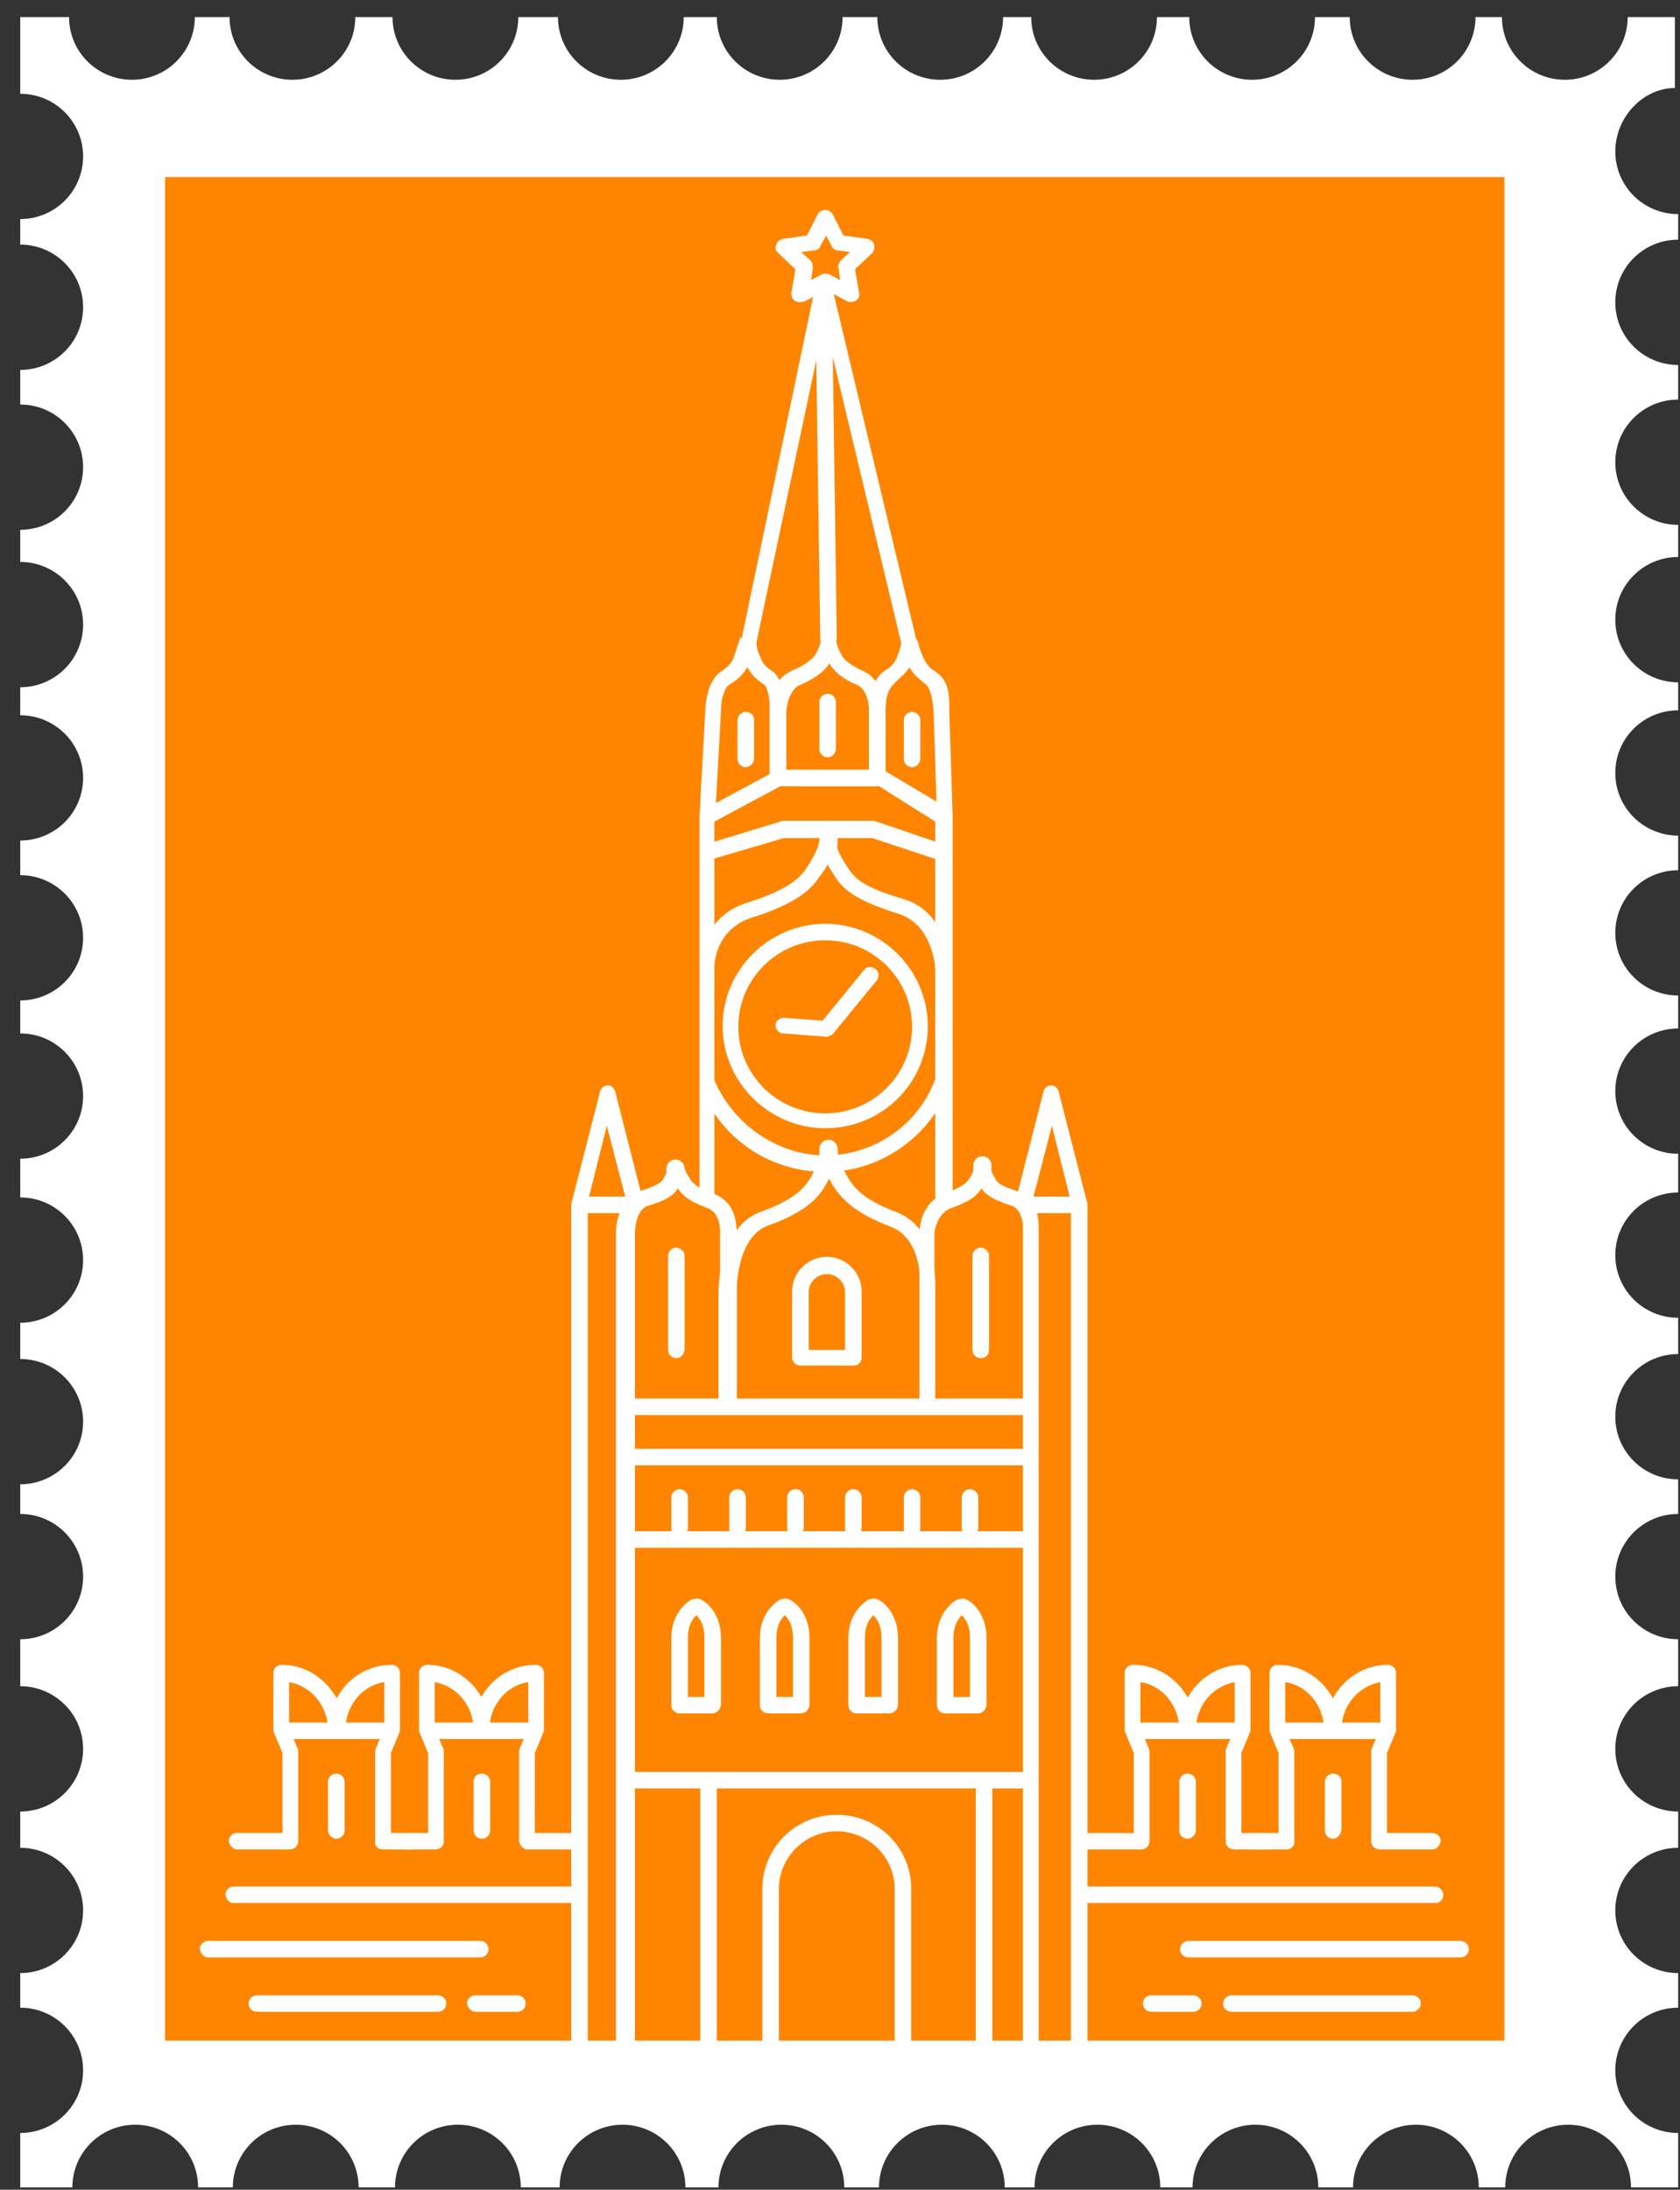 <svg width="66" height="86" viewBox="0 0 66 86" fill="none" xmlns="http://www.w3.org/2000/svg">
<rect x="0" y="0" width="66" height="86" fill="#333333" stroke="none"/>
<path d="M63.458 5.949C63.458 7.309 64.563 8.409 65.928 8.409V9.413C64.563 9.413 63.458 10.514 63.458 11.873C63.458 13.233 64.563 14.334 65.928 14.334V15.693C64.563 15.693 63.458 16.794 63.458 18.154C63.458 19.513 64.563 20.614 65.928 20.614V21.876C64.563 21.876 63.458 22.977 63.458 24.337C63.458 25.696 64.563 26.797 65.928 26.797V27.898C64.563 27.898 63.458 28.998 63.458 30.358C63.458 31.717 64.563 32.818 65.928 32.818V34.178C64.563 34.178 63.458 35.278 63.458 36.638C63.458 37.998 64.563 39.098 65.928 39.098V40.393C64.563 40.393 63.458 41.494 63.458 42.853C63.458 44.213 64.563 45.314 65.928 45.314V46.835C64.563 46.835 63.458 47.936 63.458 49.295C63.458 50.655 64.563 51.756 65.928 51.756V53.18C64.563 53.18 63.458 54.281 63.458 55.641C63.458 57 64.563 58.101 65.928 58.101V59.46C64.563 59.46 63.458 60.561 63.458 61.921C63.458 63.28 64.563 64.381 65.928 64.381V66.226C64.563 66.226 63.458 67.327 63.458 68.686C63.458 70.046 64.563 71.147 65.928 71.147V72.571C64.563 72.571 63.458 73.672 63.458 75.031C63.458 76.391 64.563 77.492 65.928 77.492V78.851C64.563 78.851 63.458 79.952 63.458 81.312C63.458 82.671 64.563 83.772 65.928 83.772V85.909H64.075C64.075 84.549 62.97 83.448 61.605 83.448C60.24 83.448 59.135 84.549 59.135 85.909H58.095C58.095 84.549 56.99 83.448 55.625 83.448C54.26 83.448 53.155 84.549 53.155 85.909H51.79C51.79 84.549 50.685 83.448 49.32 83.448C47.955 83.448 46.85 84.549 46.85 85.909H45.582C45.582 84.549 44.477 83.448 43.112 83.448C41.747 83.448 40.642 84.549 40.642 85.909H39.472C39.472 84.549 38.367 83.448 37.002 83.448C35.637 83.448 34.532 84.549 34.532 85.909H33.167C33.167 84.549 32.062 83.448 30.697 83.448C29.331 83.448 28.226 84.549 28.226 85.909H26.926C26.926 84.549 25.821 83.448 24.456 83.448C23.091 83.448 21.986 84.549 21.986 85.909H20.459C20.459 84.549 19.354 83.448 17.988 83.448C16.623 83.448 15.518 84.549 15.518 85.909H14.088C14.088 84.549 12.983 83.448 11.618 83.448C10.253 83.448 9.148 84.549 9.148 85.909H7.783C7.783 84.549 6.678 83.448 5.313 83.448C3.948 83.448 2.843 84.549 2.843 85.909H0.795L0.795 83.772C2.16 83.772 3.265 82.671 3.265 81.312C3.265 79.952 2.16 78.851 0.795 78.851V77.492C2.16 77.492 3.265 76.391 3.265 75.031C3.265 73.672 2.16 72.571 0.795 72.571V71.147C2.16 71.147 3.265 70.046 3.265 68.686C3.265 67.327 2.16 66.226 0.795 66.226V64.381C2.16 64.381 3.265 63.28 3.265 61.921C3.265 60.561 2.16 59.46 0.795 59.46V58.295C2.16 58.295 3.265 57.194 3.265 55.835C3.265 54.475 2.16 53.374 0.795 53.374L0.795 51.95C2.16 51.95 3.265 50.849 3.265 49.49C3.265 48.13 2.16 47.029 0.795 47.029V45.508C2.16 45.508 3.265 44.407 3.265 43.048C3.265 41.688 2.16 40.587 0.795 40.587V39.292C2.16 39.292 3.265 38.192 3.265 36.832C3.265 35.473 2.16 34.372 0.795 34.372V33.012C2.16 33.012 3.265 31.912 3.265 30.552C3.265 29.192 2.16 28.092 0.795 28.092V26.991C2.16 26.991 3.265 25.89 3.265 24.531C3.265 23.171 2.16 22.07 0.795 22.07V20.808C2.16 20.808 3.265 19.707 3.265 18.348C3.265 16.988 2.16 15.887 0.795 15.887V14.528C2.16 14.528 3.265 13.427 3.265 12.068C3.265 10.708 2.16 9.607 0.795 9.607V8.604C2.16 8.604 3.265 7.503 3.265 6.143C3.265 4.784 2.16 3.683 0.795 3.683V0.672H2.713C2.713 2.032 3.818 3.133 5.183 3.133C6.548 3.133 7.653 2.032 7.653 0.672H9.018C9.018 2.032 10.123 3.133 11.488 3.133C12.853 3.133 13.958 2.032 13.958 0.672H15.421C15.421 2.032 16.526 3.133 17.891 3.133C19.256 3.133 20.361 2.032 20.361 0.672L21.921 0.672C21.921 2.032 23.026 3.133 24.391 3.133C25.756 3.133 26.861 2.032 26.861 0.672H28.161C28.161 2.032 29.266 3.133 30.631 3.133C31.997 3.133 33.102 2.032 33.102 0.672H34.467C34.467 2.032 35.572 3.133 36.937 3.133C38.302 3.133 39.407 2.032 39.407 0.672H40.512C40.512 2.032 41.617 3.133 42.982 3.133C44.347 3.133 45.452 2.032 45.452 0.672H46.72C46.72 2.032 47.825 3.133 49.19 3.133C50.555 3.133 51.66 2.032 51.66 0.672L53.025 0.672C53.025 2.032 54.13 3.133 55.495 3.133C56.86 3.133 57.965 2.032 57.965 0.672H59.005C59.005 2.032 60.11 3.133 61.475 3.133C62.84 3.133 63.945 2.032 63.945 0.672H65.798V3.456C64.563 3.456 63.458 4.59 63.458 5.949Z" fill="white"/>
<path d="M59.102 6.953L6.483 6.953L6.483 80.146H59.102V6.953Z" fill="#FF8500"/>
<path d="M46.655 72.215C46.492 72.215 46.33 72.086 46.33 71.891V69.981C46.33 69.82 46.46 69.658 46.655 69.658C46.817 69.658 46.98 69.787 46.98 69.981V71.891C46.98 72.053 46.817 72.215 46.655 72.215Z" fill="white"/>
<path d="M52.375 72.215C52.212 72.215 52.05 72.086 52.05 71.891V69.981C52.05 69.82 52.18 69.658 52.375 69.658C52.57 69.658 52.7 69.787 52.7 69.981V71.891C52.667 72.053 52.537 72.215 52.375 72.215Z" fill="white"/>
<path d="M50.555 72.636H49.385C49.222 72.636 49.06 72.506 49.06 72.312C49.06 72.15 49.19 71.989 49.385 71.989H50.23V68.848L49.905 68.071C49.905 68.039 49.872 68.007 49.872 67.942V65.708C49.872 65.546 50.002 65.385 50.197 65.385C51.562 65.385 52.667 66.518 52.667 67.942C52.667 68.104 52.537 68.266 52.342 68.266C52.18 68.266 52.017 68.136 52.017 67.942C52.017 67.003 51.367 66.194 50.49 66.064V67.877L50.815 68.654C50.815 68.686 50.847 68.719 50.847 68.784V72.312C50.88 72.474 50.717 72.636 50.555 72.636Z" fill="white"/>
<path d="M56.275 72.636H54.195C54.032 72.636 53.87 72.506 53.87 72.312V68.784C53.87 68.751 53.87 68.719 53.902 68.654L54.227 67.877V66.064C53.35 66.226 52.7 67.003 52.7 67.942C52.7 68.104 52.57 68.266 52.375 68.266C52.212 68.266 52.05 68.136 52.05 67.942C52.05 66.55 53.155 65.385 54.52 65.385C54.682 65.385 54.845 65.514 54.845 65.708V67.942C54.845 67.974 54.845 68.007 54.812 68.071L54.487 68.848V71.989H56.275C56.438 71.989 56.6 72.118 56.6 72.312C56.568 72.474 56.438 72.636 56.275 72.636Z" fill="white"/>
<path d="M54.455 68.298H50.262C50.099 68.298 49.937 68.169 49.937 67.974C49.937 67.78 50.067 67.651 50.262 67.651H54.455C54.617 67.651 54.78 67.78 54.78 67.974C54.78 68.169 54.65 68.298 54.455 68.298Z" fill="white"/>
<path d="M44.835 72.636H42.657C42.495 72.636 42.527 72.506 42.527 72.312C42.527 72.15 42.495 71.989 42.657 71.989H44.542V68.848L44.217 68.071C44.217 68.039 44.185 68.007 44.185 67.942V65.708C44.185 65.546 44.315 65.385 44.51 65.385C45.875 65.385 46.98 66.518 46.98 67.942C46.98 68.104 46.85 68.266 46.655 68.266C46.492 68.266 46.33 68.136 46.33 67.942C46.33 67.003 45.68 66.194 44.802 66.064V67.877L45.127 68.654C45.127 68.686 45.16 68.719 45.16 68.784V72.312C45.16 72.474 45.03 72.636 44.835 72.636Z" fill="white"/>
<path d="M49.645 72.636H48.475C48.312 72.636 48.15 72.506 48.15 72.312V68.784C48.15 68.751 48.15 68.719 48.182 68.654L48.507 67.877V66.064C47.63 66.226 46.98 67.003 46.98 67.942C46.98 68.104 46.85 68.266 46.655 68.266C46.492 68.266 46.33 68.136 46.33 67.942C46.33 66.55 47.435 65.385 48.8 65.385C48.962 65.385 49.125 65.514 49.125 65.708V67.942C49.125 67.974 49.125 68.007 49.092 68.071L48.767 68.848V71.989H49.612C49.775 71.989 49.937 72.118 49.937 72.312C49.937 72.474 49.807 72.636 49.645 72.636Z" fill="white"/>
<path d="M48.767 68.298H44.575C44.412 68.298 44.249 68.169 44.249 67.974C44.249 67.78 44.38 67.651 44.575 67.651H48.767C48.93 67.651 49.092 67.78 49.092 67.974C49.092 68.169 48.93 68.298 48.767 68.298Z" fill="white"/>
<path d="M56.405 74.74H42.625C42.462 74.74 42.527 74.611 42.527 74.416C42.527 74.254 42.43 74.093 42.592 74.093H56.373C56.535 74.093 56.698 74.222 56.698 74.416C56.698 74.611 56.568 74.74 56.405 74.74Z" fill="white"/>
<path d="M57.38 76.877H46.687C46.525 76.877 46.362 76.747 46.362 76.553C46.362 76.391 46.492 76.229 46.687 76.229H57.38C57.543 76.229 57.705 76.359 57.705 76.553C57.705 76.715 57.575 76.877 57.38 76.877Z" fill="white"/>
<path d="M46.882 79.013H45.224C45.062 79.013 44.899 78.884 44.899 78.689C44.899 78.528 45.029 78.366 45.224 78.366H46.882C47.044 78.366 47.207 78.495 47.207 78.689C47.207 78.851 47.077 79.013 46.882 79.013Z" fill="white"/>
<path d="M55.495 79.013H48.377C48.215 79.013 48.052 78.884 48.052 78.689C48.052 78.528 48.182 78.366 48.377 78.366H55.495C55.657 78.366 55.82 78.495 55.82 78.689C55.82 78.851 55.657 79.013 55.495 79.013Z" fill="white"/>
<path d="M18.931 72.215C19.093 72.215 19.256 72.086 19.256 71.891V69.981C19.256 69.82 19.126 69.658 18.931 69.658C18.736 69.658 18.606 69.787 18.606 69.981V71.891C18.606 72.053 18.736 72.215 18.931 72.215Z" fill="white"/>
<path d="M13.211 72.215C13.373 72.215 13.536 72.086 13.536 71.891V69.981C13.536 69.82 13.406 69.658 13.211 69.658C13.048 69.658 12.886 69.787 12.886 69.981V71.891C12.886 72.053 13.048 72.215 13.211 72.215Z" fill="white"/>
<path d="M15.031 72.636H16.201C16.364 72.636 16.526 72.506 16.526 72.312C16.526 72.15 16.396 71.989 16.201 71.989H15.356V68.848L15.681 68.071C15.681 68.039 15.714 68.007 15.714 67.942V65.708C15.714 65.546 15.584 65.385 15.389 65.385C14.024 65.385 12.918 66.518 12.918 67.942C12.918 68.104 13.049 68.266 13.243 68.266C13.438 68.266 13.569 68.136 13.569 67.942C13.569 67.003 14.219 66.194 15.096 66.064V67.877L14.771 68.654C14.771 68.686 14.739 68.719 14.739 68.784V72.312C14.706 72.474 14.836 72.636 15.031 72.636Z" fill="white"/>
<path d="M9.311 72.636H11.391C11.553 72.636 11.716 72.506 11.716 72.312V68.784C11.716 68.751 11.716 68.719 11.683 68.654L11.358 67.877V66.064C12.236 66.226 12.886 67.003 12.886 67.942C12.886 68.104 13.016 68.266 13.211 68.266C13.406 68.266 13.536 68.136 13.536 67.942C13.536 66.55 12.431 65.385 11.066 65.385C10.903 65.385 10.741 65.514 10.741 65.708V67.942C10.741 67.974 10.741 68.007 10.773 68.071L11.098 68.848V71.989H9.311C9.148 71.989 8.986 72.118 8.986 72.312C9.018 72.474 9.148 72.636 9.311 72.636Z" fill="white"/>
<path d="M11.098 68.298H15.291C15.454 68.298 15.616 68.169 15.616 67.974C15.616 67.78 15.486 67.651 15.291 67.651H11.098C10.936 67.651 10.773 67.78 10.773 67.974C10.773 68.169 10.936 68.298 11.098 68.298Z" fill="white"/>
<path d="M20.719 72.636H22.896C23.059 72.636 23.026 72.506 23.026 72.312C23.026 72.15 23.059 71.989 22.896 71.989H21.011V68.848L21.336 68.071C21.336 68.039 21.369 68.007 21.369 67.942V65.708C21.369 65.546 21.239 65.385 21.044 65.385C19.679 65.385 18.574 66.518 18.574 67.942C18.574 68.104 18.704 68.266 18.899 68.266C19.061 68.266 19.224 68.136 19.224 67.942C19.224 67.003 19.874 66.194 20.751 66.064V67.877L20.426 68.654C20.426 68.686 20.394 68.719 20.394 68.784V72.312C20.426 72.474 20.556 72.636 20.719 72.636Z" fill="white"/>
<path d="M15.941 72.636H17.111C17.273 72.636 17.436 72.506 17.436 72.312V68.784C17.436 68.751 17.436 68.719 17.404 68.654L17.078 67.877V66.064C17.956 66.226 18.606 67.003 18.606 67.942C18.606 68.104 18.736 68.266 18.931 68.266C19.094 68.266 19.256 68.136 19.256 67.942C19.256 66.55 18.151 65.385 16.786 65.385C16.623 65.385 16.461 65.514 16.461 65.708V67.942C16.461 67.974 16.461 68.007 16.494 68.071L16.819 68.848V71.989H15.973C15.811 71.989 15.648 72.118 15.648 72.312C15.648 72.474 15.778 72.636 15.941 72.636Z" fill="white"/>
<path d="M16.819 68.298H21.011C21.174 68.298 21.336 68.169 21.336 67.974C21.336 67.78 21.206 67.651 21.011 67.651H16.819C16.656 67.651 16.494 67.78 16.494 67.974C16.494 68.169 16.656 68.298 16.819 68.298Z" fill="white"/>
<path d="M9.18 74.74H22.961C23.123 74.74 23.058 74.611 23.058 74.416C23.058 74.254 23.156 74.093 22.994 74.093H9.18C9.018 74.093 8.855 74.222 8.855 74.416C8.888 74.611 9.018 74.74 9.18 74.74Z" fill="white"/>
<path d="M8.173 76.877H18.866C19.029 76.877 19.191 76.747 19.191 76.553C19.191 76.391 19.061 76.229 18.866 76.229H8.173C8.011 76.229 7.848 76.359 7.848 76.553C7.881 76.715 8.011 76.877 8.173 76.877Z" fill="white"/>
<path d="M18.671 79.013H20.329C20.491 79.013 20.654 78.884 20.654 78.689C20.654 78.528 20.524 78.366 20.329 78.366H18.671C18.509 78.366 18.346 78.495 18.346 78.689C18.379 78.851 18.509 79.013 18.671 79.013Z" fill="white"/>
<path d="M10.091 79.013H17.208C17.371 79.013 17.533 78.884 17.533 78.689C17.533 78.528 17.403 78.366 17.208 78.366H10.091C9.928 78.366 9.766 78.495 9.766 78.689C9.766 78.851 9.896 79.013 10.091 79.013Z" fill="white"/>
<path d="M33.524 53.633H31.444C31.282 53.633 31.119 53.504 31.119 53.31V50.72C31.119 49.975 31.737 49.36 32.484 49.36C33.232 49.36 33.849 49.975 33.849 50.72V53.31C33.849 53.504 33.719 53.633 33.524 53.633ZM31.769 53.018H33.199V50.752C33.199 50.364 32.874 50.04 32.484 50.04C32.094 50.04 31.769 50.364 31.769 50.752V53.018Z" fill="white"/>
<path d="M35.474 80.988C35.311 80.988 35.149 80.859 35.149 80.664V74.19C35.149 72.927 34.109 71.924 32.874 71.924C31.606 71.924 30.599 72.96 30.599 74.19V80.664C30.599 80.826 30.469 80.988 30.274 80.988C30.111 80.988 29.949 80.859 29.949 80.664V74.19C29.949 72.571 31.249 71.276 32.874 71.276C34.499 71.276 35.799 72.571 35.799 74.19V80.664C35.799 80.826 35.669 80.988 35.474 80.988Z" fill="white"/>
<path d="M40.577 55.576H24.749C24.586 55.576 24.424 55.446 24.424 55.252C24.424 55.09 24.554 54.928 24.749 54.928H40.577C40.739 54.928 40.739 55.058 40.739 55.252C40.739 55.446 40.772 55.576 40.577 55.576Z" fill="white"/>
<path d="M40.122 57.55H24.944C24.781 57.55 24.619 57.421 24.619 57.227C24.619 57.065 24.749 56.903 24.944 56.903H40.122C40.284 56.903 40.447 57.033 40.447 57.227C40.447 57.421 40.317 57.55 40.122 57.55Z" fill="white"/>
<path d="M40.122 60.788H24.944C24.781 60.788 24.619 60.658 24.619 60.464C24.619 60.27 24.749 60.14 24.944 60.14H40.122C40.284 60.14 40.447 60.27 40.447 60.464C40.447 60.658 40.317 60.788 40.122 60.788Z" fill="white"/>
<path d="M27.836 80.891C27.674 80.891 27.511 80.761 27.511 80.567V70.046C27.511 69.884 27.641 69.722 27.836 69.722C27.999 69.722 28.161 69.852 28.161 70.046V80.567C28.161 80.761 27.999 80.891 27.836 80.891Z" fill="white"/>
<path d="M38.66 80.891C38.497 80.891 38.334 80.761 38.334 80.567V70.046C38.334 69.884 38.465 69.722 38.66 69.722C38.822 69.722 38.984 69.852 38.984 70.046V80.567C38.984 80.761 38.822 80.891 38.66 80.891Z" fill="white"/>
<path d="M40.577 70.24H24.846C24.684 70.24 24.521 70.111 24.521 69.917C24.521 69.755 24.651 69.593 24.846 69.593H40.61C40.772 69.593 40.707 69.722 40.707 69.917C40.675 70.111 40.772 70.24 40.577 70.24Z" fill="white"/>
<path d="M28.552 55.414C28.389 55.414 28.227 55.284 28.227 55.09V50.688C28.227 50.59 28.259 48.163 29.917 47.58C31.217 47.127 31.639 46.609 31.867 46.22C32.224 45.573 32.257 45.217 32.257 45.217C32.257 45.055 32.419 44.861 32.582 44.861C32.744 44.861 32.907 45.023 32.907 45.217C32.907 45.249 32.907 45.735 32.452 46.512C32.192 46.997 31.672 47.612 30.177 48.13C28.942 48.583 28.942 50.623 28.942 50.655V55.058C28.877 55.284 28.714 55.414 28.552 55.414Z" fill="white"/>
<path d="M24.521 80.956C24.359 80.956 24.196 80.826 24.196 80.632V48.422C24.196 48.292 24.229 47.062 25.171 46.77C25.886 46.544 25.984 46.414 26.049 46.317C26.179 46.091 26.244 45.961 26.244 45.929C26.276 45.767 26.406 45.638 26.569 45.638H26.601C26.699 45.638 26.894 45.896 26.926 45.961C26.926 45.993 26.991 46.123 27.121 46.317C27.186 46.414 27.284 46.609 27.999 46.868C28.811 47.159 28.942 47.871 28.942 48.454V55.123C28.942 55.284 28.779 55.446 28.616 55.446C28.454 55.446 28.291 55.317 28.291 55.123V48.454V48.422C28.291 48.389 28.324 47.645 27.804 47.45C27.186 47.224 26.829 46.997 26.634 46.673C26.439 46.965 26.146 47.159 25.464 47.353C24.944 47.515 24.944 48.422 24.944 48.422V80.664C24.846 80.826 24.684 80.956 24.521 80.956Z" fill="white"/>
<path d="M22.767 47.547C22.734 47.547 22.701 47.547 22.701 47.547C22.539 47.515 22.442 47.321 22.474 47.159L23.579 42.853C23.611 42.724 23.741 42.627 23.872 42.627C24.002 42.627 24.132 42.724 24.164 42.853L25.204 46.932C25.237 47.094 25.139 47.256 24.977 47.321C24.814 47.353 24.652 47.256 24.587 47.094L23.839 44.213L23.059 47.321C23.026 47.45 22.896 47.547 22.767 47.547Z" fill="white"/>
<path d="M22.766 80.761C22.604 80.761 22.441 80.632 22.441 80.438V47.321C22.441 47.159 22.571 46.997 22.766 46.997C22.929 46.997 23.091 47.127 23.091 47.321V80.438C23.059 80.632 22.929 80.761 22.766 80.761Z" fill="white"/>
<path d="M24.716 47.645H22.831C22.669 47.645 22.506 47.515 22.506 47.321C22.506 47.159 22.636 46.997 22.831 46.997H24.716C24.879 46.997 25.041 47.127 25.041 47.321C25.009 47.483 24.879 47.645 24.716 47.645Z" fill="white"/>
<path d="M27.284 67.294H26.699C26.537 67.294 26.374 67.165 26.374 66.971V64.348C26.374 63.248 27.122 62.859 27.154 62.827C27.317 62.762 27.512 62.827 27.577 62.956C27.642 63.118 27.609 63.28 27.447 63.377C27.414 63.377 27.024 63.636 27.024 64.316V66.647H27.317C27.479 66.647 27.642 66.776 27.642 66.971C27.609 67.165 27.447 67.294 27.284 67.294Z" fill="white"/>
<path d="M27.967 67.294H27.382C27.219 67.294 27.057 67.165 27.057 66.971C27.057 66.809 27.187 66.647 27.382 66.647H27.674V64.316C27.674 63.604 27.284 63.377 27.252 63.377C27.089 63.28 27.057 63.118 27.122 62.957C27.187 62.795 27.382 62.73 27.544 62.827C27.577 62.827 28.324 63.216 28.324 64.349V66.971C28.292 67.165 28.129 67.294 27.967 67.294Z" fill="white"/>
<path d="M30.762 67.294H30.177C30.014 67.294 29.852 67.165 29.852 66.971V64.348C29.852 63.248 30.599 62.859 30.632 62.827C30.794 62.762 30.989 62.827 31.054 62.956C31.119 63.118 31.087 63.28 30.924 63.377C30.892 63.377 30.502 63.636 30.502 64.316V66.647H30.794C30.957 66.647 31.119 66.776 31.119 66.971C31.087 67.165 30.957 67.294 30.762 67.294Z" fill="white"/>
<path d="M31.444 67.294H30.859C30.697 67.294 30.534 67.165 30.534 66.971C30.534 66.809 30.664 66.647 30.859 66.647H31.152V64.316C31.152 63.604 30.762 63.377 30.729 63.377C30.567 63.28 30.534 63.118 30.599 62.957C30.664 62.795 30.859 62.73 31.022 62.827C31.054 62.827 31.802 63.216 31.802 64.349V66.971C31.769 67.165 31.639 67.294 31.444 67.294Z" fill="white"/>
<path d="M34.239 67.294H33.654C33.492 67.294 33.329 67.165 33.329 66.971V64.348C33.329 63.248 34.077 62.859 34.109 62.827C34.272 62.762 34.467 62.827 34.532 62.956C34.597 63.118 34.564 63.28 34.402 63.377C34.369 63.377 33.979 63.636 33.979 64.316V66.647H34.272C34.434 66.647 34.597 66.776 34.597 66.971C34.564 67.165 34.434 67.294 34.239 67.294Z" fill="white"/>
<path d="M34.922 67.294H34.337C34.174 67.294 34.012 67.165 34.012 66.971C34.012 66.809 34.142 66.647 34.337 66.647H34.629V64.316C34.629 63.604 34.239 63.377 34.207 63.377C34.044 63.28 34.012 63.118 34.077 62.957C34.142 62.795 34.337 62.73 34.499 62.827C34.532 62.827 35.279 63.216 35.279 64.349V66.971C35.247 67.165 35.117 67.294 34.922 67.294Z" fill="white"/>
<path d="M37.717 67.294H37.132C36.969 67.294 36.807 67.165 36.807 66.971V64.348C36.807 63.248 37.554 62.859 37.587 62.827C37.749 62.762 37.944 62.827 38.009 62.956C38.074 63.118 38.042 63.28 37.879 63.377C37.847 63.377 37.457 63.636 37.457 64.316V66.647H37.749C37.912 66.647 38.074 66.776 38.074 66.971C38.042 67.165 37.912 67.294 37.717 67.294Z" fill="white"/>
<path d="M38.399 67.294H37.814C37.652 67.294 37.489 67.165 37.489 66.971C37.489 66.809 37.619 66.647 37.814 66.647H38.107V64.316C38.107 63.604 37.717 63.377 37.684 63.377C37.522 63.28 37.489 63.118 37.554 62.957C37.619 62.795 37.814 62.73 37.977 62.827C38.009 62.827 38.757 63.216 38.757 64.349V66.971C38.724 67.165 38.594 67.294 38.399 67.294Z" fill="white"/>
<path d="M30.534 30.746C30.372 30.746 30.241 30.617 30.241 30.423V27.898C30.209 27.541 30.306 26.667 31.184 26.311C31.769 26.052 31.932 25.826 31.997 25.761C32.224 25.437 32.257 25.114 32.257 25.114C32.257 24.952 32.289 25.017 32.452 25.017C32.614 25.017 32.777 25.178 32.777 25.34C32.777 25.405 32.777 25.664 32.582 26.052C32.452 26.279 32.127 26.603 31.444 26.894C30.957 27.088 30.892 27.898 30.892 27.93V30.455C30.859 30.617 30.729 30.746 30.534 30.746Z" fill="white"/>
<path d="M34.467 30.746C34.304 30.746 34.142 30.617 34.142 30.423V27.898C34.142 27.898 34.142 27.088 33.654 26.894C32.971 26.603 32.712 26.279 32.581 26.052C32.386 25.664 32.354 25.372 32.354 25.372C32.354 25.211 32.484 25.049 32.647 25.049C32.809 25.049 32.842 24.984 32.842 25.146C32.842 25.146 32.907 25.502 33.102 25.793C33.166 25.89 33.329 26.085 33.882 26.344C34.759 26.7 34.727 27.898 34.727 27.93V30.455C34.792 30.617 34.629 30.746 34.467 30.746Z" fill="white"/>
<path d="M30.534 30.746C30.372 30.746 30.242 30.617 30.242 30.422V27.898C30.242 27.444 30.177 26.991 29.982 26.862C29.624 26.635 29.397 26.344 29.267 25.988C29.137 25.631 29.104 25.405 29.104 25.372C29.072 25.211 29.202 25.049 29.364 25.016C29.527 24.984 29.722 24.887 29.722 25.275C29.722 25.275 29.722 25.502 29.852 25.761C29.917 25.89 29.949 26.117 30.274 26.311C30.859 26.667 30.794 27.703 30.794 27.898V30.422C30.859 30.617 30.729 30.746 30.534 30.746Z" fill="white"/>
<path d="M28.032 32.009C27.869 32.009 27.479 32.235 27.479 32.074L27.706 27.93C27.706 27.736 27.771 26.732 28.324 26.376C28.584 26.214 28.747 26.02 28.812 25.858C28.909 25.567 29.072 25.081 29.072 25.081C29.072 24.919 29.072 25.113 29.267 25.113C29.429 25.113 29.559 25.275 29.559 25.437C29.559 25.47 29.559 25.696 29.429 26.052C29.299 26.376 29.039 26.667 28.649 26.894C28.454 27.023 28.324 27.444 28.324 27.93L28.096 32.074C28.129 32.235 28.227 32.009 28.032 32.009Z" fill="white"/>
<path d="M34.467 30.746C34.304 30.746 34.142 30.617 34.142 30.422V27.898C34.142 27.703 34.174 26.7 34.759 26.344C35.084 26.149 35.182 25.955 35.247 25.793C35.409 25.372 35.409 25.211 35.409 25.211C35.442 25.049 35.572 25.016 35.734 25.049C35.897 25.081 36.027 25.211 35.994 25.405C35.994 25.437 35.962 25.664 35.832 26.02C35.702 26.376 35.377 26.57 35.084 26.894C34.824 27.153 34.792 27.574 34.792 27.93V30.455C34.792 30.617 34.629 30.746 34.467 30.746Z" fill="white"/>
<path d="M36.969 32.009C36.807 32.009 36.807 32.171 36.807 32.009L36.677 27.93C36.644 27.574 36.579 27.056 36.384 26.894C36.027 26.603 35.767 26.376 35.669 26.052C35.539 25.696 35.539 25.47 35.539 25.437C35.539 25.275 35.669 25.114 35.832 25.114C35.994 25.114 36.027 25.049 36.092 25.34C36.092 25.34 36.157 25.567 36.287 25.858C36.384 26.052 36.482 26.214 36.742 26.376C37.327 26.732 37.294 27.412 37.294 27.93L37.424 32.009C37.392 32.171 37.132 32.009 36.969 32.009Z" fill="white"/>
<path d="M32.419 44.31C30.209 44.31 28.389 42.497 28.389 40.296C28.389 38.095 30.209 36.282 32.419 36.282C34.629 36.282 36.449 38.095 36.449 40.296C36.449 42.53 34.661 44.31 32.419 44.31ZM32.419 36.929C30.534 36.929 29.006 38.451 29.006 40.328C29.006 42.206 30.534 43.727 32.419 43.727C34.304 43.727 35.831 42.206 35.831 40.328C35.831 38.451 34.304 36.929 32.419 36.929Z" fill="white"/>
<path d="M32.451 40.717C32.419 40.717 32.419 40.717 32.451 40.717L30.761 40.587C30.599 40.587 30.469 40.425 30.469 40.264C30.469 40.102 30.631 39.972 30.794 39.972L32.484 40.102C32.646 40.102 32.776 40.264 32.776 40.425C32.744 40.587 32.614 40.717 32.451 40.717Z" fill="white"/>
<path d="M32.451 40.717C32.386 40.717 32.321 40.685 32.256 40.652C32.126 40.555 32.094 40.361 32.224 40.199L33.946 38.095C34.044 37.965 34.239 37.933 34.401 38.062C34.532 38.16 34.564 38.354 34.434 38.516L32.711 40.62C32.614 40.685 32.516 40.717 32.451 40.717Z" fill="white"/>
<path d="M27.771 47.288C27.609 47.288 27.479 47.159 27.479 46.965V32.074C27.479 31.944 27.576 31.847 27.674 31.782L30.437 30.293C30.469 30.261 30.534 30.228 30.599 30.228H34.337C34.499 30.228 34.662 30.358 34.662 30.552C34.662 30.714 34.532 30.876 34.337 30.876H30.664L28.064 32.268V46.965C28.064 47.127 27.934 47.288 27.771 47.288Z" fill="white"/>
<path d="M37.067 47.288C36.904 47.288 36.742 47.159 36.742 46.965V32.268L34.532 30.876H31.411C31.249 30.876 31.086 30.746 31.086 30.552C31.086 30.39 31.216 30.228 31.411 30.228H34.629C34.694 30.228 34.727 30.261 34.792 30.293L37.294 31.782C37.392 31.847 37.424 31.944 37.424 32.074V46.965C37.424 47.127 37.262 47.288 37.067 47.288Z" fill="white"/>
<path d="M35.734 25.631C35.604 25.631 35.474 25.534 35.441 25.405L32.386 12.65L29.721 25.211C29.689 25.372 29.526 25.502 29.364 25.437C29.201 25.405 29.071 25.243 29.136 25.081L32.061 11.096C32.094 10.967 32.224 10.805 32.354 10.805C32.484 10.805 32.614 10.934 32.646 11.096L36.026 25.243C36.059 25.405 35.962 25.599 35.799 25.631C35.799 25.631 35.767 25.631 35.734 25.631Z" fill="white"/>
<path d="M32.549 25.372C32.387 25.372 32.224 25.243 32.224 25.081L32.029 11.42C32.029 11.258 32.159 11.064 32.354 11.064C32.517 11.064 32.679 11.226 32.679 11.42L32.874 25.049C32.874 25.243 32.744 25.372 32.549 25.372Z" fill="white"/>
<path d="M36.709 33.724C36.677 33.724 36.644 33.692 36.612 33.692L34.272 32.915H30.794L27.934 33.757C27.771 33.789 27.999 33.563 27.934 33.401C27.901 33.239 27.836 33.109 27.999 33.077L30.761 32.235C30.794 32.235 30.729 32.235 30.761 32.235H34.337C34.369 32.235 34.304 32.235 34.337 32.235L36.807 33.077C36.969 33.142 37.067 33.304 37.002 33.465C36.937 33.627 36.839 33.724 36.709 33.724Z" fill="white"/>
<path d="M31.412 11.873C31.347 11.873 31.282 11.841 31.217 11.809C31.119 11.744 31.087 11.614 31.087 11.517L31.249 10.578L30.567 9.931C30.469 9.834 30.437 9.737 30.502 9.607C30.534 9.478 30.632 9.413 30.762 9.381L31.704 9.251L32.127 8.409C32.192 8.312 32.289 8.248 32.419 8.248C32.549 8.248 32.647 8.312 32.712 8.409L33.134 9.251L34.077 9.381C34.207 9.413 34.304 9.478 34.337 9.607C34.369 9.737 34.337 9.834 34.272 9.931L33.589 10.578L33.752 11.517C33.784 11.647 33.719 11.744 33.622 11.809C33.524 11.873 33.394 11.873 33.297 11.841L32.452 11.388L31.607 11.841C31.509 11.841 31.477 11.873 31.412 11.873ZM31.477 9.899L31.834 10.222C31.899 10.287 31.932 10.384 31.932 10.514L31.867 10.999L32.289 10.773C32.387 10.74 32.484 10.74 32.582 10.773L33.004 10.999L32.939 10.514C32.907 10.416 32.972 10.319 33.037 10.222L33.394 9.899L32.907 9.834C32.809 9.834 32.712 9.769 32.679 9.672L32.452 9.251L32.224 9.672C32.192 9.769 32.094 9.834 31.997 9.834L31.477 9.899Z" fill="white"/>
<path d="M36.449 55.414C36.286 55.414 36.157 55.284 36.157 55.09V50.688C36.157 50.202 36.189 48.616 34.954 48.163C33.491 47.612 33.004 46.997 32.711 46.544C32.256 45.767 32.256 45.314 32.256 45.249C32.256 45.087 32.419 44.925 32.581 44.925C32.744 44.925 32.906 45.055 32.906 45.249C32.906 45.281 32.939 45.605 33.296 46.22C33.524 46.609 33.881 47.094 35.149 47.58C36.806 48.163 36.742 50.202 36.742 50.688V55.09C36.742 55.284 36.611 55.414 36.449 55.414Z" fill="white"/>
<path d="M40.479 80.956C40.317 80.956 40.187 80.826 40.187 80.632V48.389C40.187 48.389 40.252 47.515 39.732 47.353C39.049 47.127 38.757 46.965 38.562 46.673C38.367 46.997 38.009 47.224 37.359 47.45C36.774 47.677 36.709 48.422 36.709 48.422C36.709 48.422 36.709 48.422 36.709 48.454V55.123C36.709 55.284 36.579 55.446 36.416 55.446C36.254 55.446 36.124 55.317 36.124 55.123V48.454C36.124 48.033 36.286 47.159 37.132 46.868C37.749 46.641 37.944 46.479 38.042 46.35C38.172 46.155 38.237 46.026 38.237 45.993C38.269 45.896 38.269 45.832 38.334 45.767C38.399 45.702 38.464 45.638 38.562 45.638H38.594C38.757 45.638 38.854 45.767 38.919 45.929C38.919 45.961 38.984 46.091 39.114 46.317C39.179 46.414 39.212 46.544 39.927 46.77C40.869 47.062 40.804 48.033 40.804 48.454V80.664C40.772 80.826 40.642 80.956 40.479 80.956Z" fill="white"/>
<path d="M42.397 47.547C42.267 47.547 42.137 47.45 42.104 47.321L41.324 44.213L40.577 47.094C40.544 47.256 40.349 47.353 40.187 47.321C40.024 47.288 39.927 47.094 39.959 46.932L40.999 42.853C41.032 42.724 41.162 42.627 41.292 42.627C41.422 42.627 41.552 42.724 41.584 42.853L42.69 47.159C42.722 47.321 42.624 47.483 42.462 47.547C42.429 47.515 42.397 47.547 42.397 47.547Z" fill="white"/>
<path d="M42.397 80.761C42.234 80.761 42.072 80.632 42.072 80.438V47.321C42.072 47.159 42.202 46.997 42.397 46.997C42.559 46.997 42.722 47.127 42.722 47.321V80.438C42.689 80.632 42.559 80.761 42.397 80.761Z" fill="white"/>
<path d="M42.299 47.645H40.414C40.252 47.645 40.089 47.515 40.089 47.321C40.089 47.159 40.219 46.997 40.414 46.997H42.299C42.462 46.997 42.624 47.127 42.624 47.321C42.624 47.483 42.494 47.645 42.299 47.645Z" fill="white"/>
<path d="M26.569 53.342C26.406 53.342 26.244 53.212 26.244 53.018V49.328C26.244 49.166 26.374 49.004 26.569 49.004C26.731 49.004 26.894 49.134 26.894 49.328V53.018C26.861 53.212 26.731 53.342 26.569 53.342Z" fill="white"/>
<path d="M32.549 45.799C32.354 45.799 32.191 45.638 32.191 45.443V45.12C32.191 44.925 32.354 44.763 32.549 44.763C32.744 44.763 32.906 44.925 32.906 45.12V45.443C32.906 45.638 32.744 45.799 32.549 45.799Z" fill="white"/>
<path d="M27.706 38.354C27.544 38.354 27.511 38.257 27.511 38.095C27.479 37.383 27.771 35.926 29.396 35.44C30.924 34.955 31.411 34.501 31.671 34.113C32.094 33.465 32.159 33.174 32.159 33.174C32.159 33.012 32.321 32.883 32.484 32.883H32.581C32.679 32.883 32.744 32.915 32.809 32.98C32.874 33.045 32.874 33.109 32.874 33.206C32.874 33.271 32.939 33.53 33.329 34.113C33.556 34.437 33.816 34.825 35.506 35.311C37.294 35.861 37.294 37.965 37.294 38.062C37.294 38.224 37.164 38.354 36.969 38.354C36.806 38.354 36.774 38.224 36.774 38.062H36.742C36.742 37.998 36.644 36.314 35.311 35.893C33.556 35.343 33.134 34.922 32.809 34.437C32.679 34.242 32.581 34.081 32.516 33.951C32.451 34.081 32.321 34.275 32.191 34.437C31.866 34.922 31.314 35.473 29.591 36.023C27.999 36.508 28.064 38.03 28.064 38.062C28.064 38.257 27.901 38.354 27.706 38.354C27.739 38.354 27.706 38.354 27.706 38.354Z" fill="white"/>
<path d="M32.549 33.53C32.354 33.53 32.191 33.368 32.191 33.174V32.85C32.191 32.656 32.354 32.494 32.549 32.494C32.744 32.494 32.906 32.656 32.906 32.85V33.174C32.906 33.368 32.744 33.53 32.549 33.53Z" fill="white"/>
<path d="M38.594 46.447C38.399 46.447 38.237 46.285 38.237 46.091V45.767C38.237 45.573 38.399 45.411 38.594 45.411C38.789 45.411 38.952 45.573 38.952 45.767V46.091C38.952 46.285 38.789 46.447 38.594 46.447Z" fill="white"/>
<path d="M26.536 46.576C26.341 46.576 26.179 46.414 26.179 46.22V45.897C26.179 45.702 26.341 45.54 26.536 45.54C26.731 45.54 26.894 45.702 26.894 45.897V46.22C26.926 46.414 26.764 46.576 26.536 46.576Z" fill="white"/>
<path d="M38.529 53.342C38.367 53.342 38.204 53.212 38.204 53.018V49.328C38.204 49.166 38.334 49.004 38.529 49.004C38.692 49.004 38.854 49.134 38.854 49.328V53.018C38.854 53.212 38.724 53.342 38.529 53.342Z" fill="white"/>
<path d="M26.699 60.367C26.537 60.367 26.374 60.237 26.374 60.043V58.813C26.374 58.651 26.504 58.489 26.699 58.489C26.861 58.489 27.024 58.619 27.024 58.813V60.043C26.991 60.237 26.861 60.367 26.699 60.367Z" fill="white"/>
<path d="M28.974 60.367C28.811 60.367 28.649 60.237 28.649 60.043V58.813C28.649 58.651 28.779 58.489 28.974 58.489C29.136 58.489 29.299 58.619 29.299 58.813V60.043C29.266 60.237 29.136 60.367 28.974 60.367Z" fill="white"/>
<path d="M31.249 60.367C31.087 60.367 30.924 60.237 30.924 60.043V58.813C30.924 58.651 31.054 58.489 31.249 58.489C31.444 58.489 31.574 58.619 31.574 58.813V60.043C31.542 60.237 31.412 60.367 31.249 60.367Z" fill="white"/>
<path d="M33.524 60.367C33.362 60.367 33.199 60.237 33.199 60.043V58.813C33.199 58.651 33.329 58.489 33.524 58.489C33.687 58.489 33.849 58.619 33.849 58.813V60.043C33.817 60.237 33.687 60.367 33.524 60.367Z" fill="white"/>
<path d="M35.832 60.367C35.669 60.367 35.507 60.237 35.507 60.043V58.813C35.507 58.651 35.637 58.489 35.832 58.489C35.994 58.489 36.157 58.619 36.157 58.813V60.043C36.124 60.237 35.994 60.367 35.832 60.367Z" fill="white"/>
<path d="M38.107 60.367C37.944 60.367 37.782 60.237 37.782 60.043V58.813C37.782 58.651 37.912 58.489 38.107 58.489C38.269 58.489 38.432 58.619 38.432 58.813V60.043C38.399 60.237 38.269 60.367 38.107 60.367Z" fill="white"/>
<path d="M29.299 30.131C29.137 30.131 28.974 30.002 28.974 29.808V28.286C28.974 28.124 29.104 27.962 29.299 27.962C29.494 27.962 29.624 28.092 29.624 28.286V29.808C29.624 29.969 29.462 30.131 29.299 30.131Z" fill="white"/>
<path d="M35.832 30.131C35.669 30.131 35.507 30.002 35.507 29.808V28.286C35.507 28.124 35.637 27.962 35.832 27.962C35.994 27.962 36.157 28.092 36.157 28.286V29.808C36.157 29.969 35.994 30.131 35.832 30.131Z" fill="white"/>
<path d="M32.516 29.743C32.354 29.743 32.191 29.613 32.191 29.419V27.574C32.191 27.412 32.321 27.25 32.516 27.25C32.679 27.25 32.841 27.38 32.841 27.574V29.419C32.809 29.613 32.679 29.743 32.516 29.743Z" fill="white"/>
<path d="M32.419 46.026C30.306 46.026 28.421 44.796 27.576 42.853C27.511 42.692 27.576 42.497 27.739 42.433C27.901 42.368 28.031 42.336 28.096 42.497C28.844 44.181 30.566 45.379 32.419 45.379C34.369 45.379 36.124 44.148 36.774 42.303C36.839 42.141 37.034 42.044 37.197 42.109C37.359 42.174 37.424 42.336 37.359 42.497C36.611 44.602 34.629 46.026 32.419 46.026Z" fill="white"/>
</svg>
